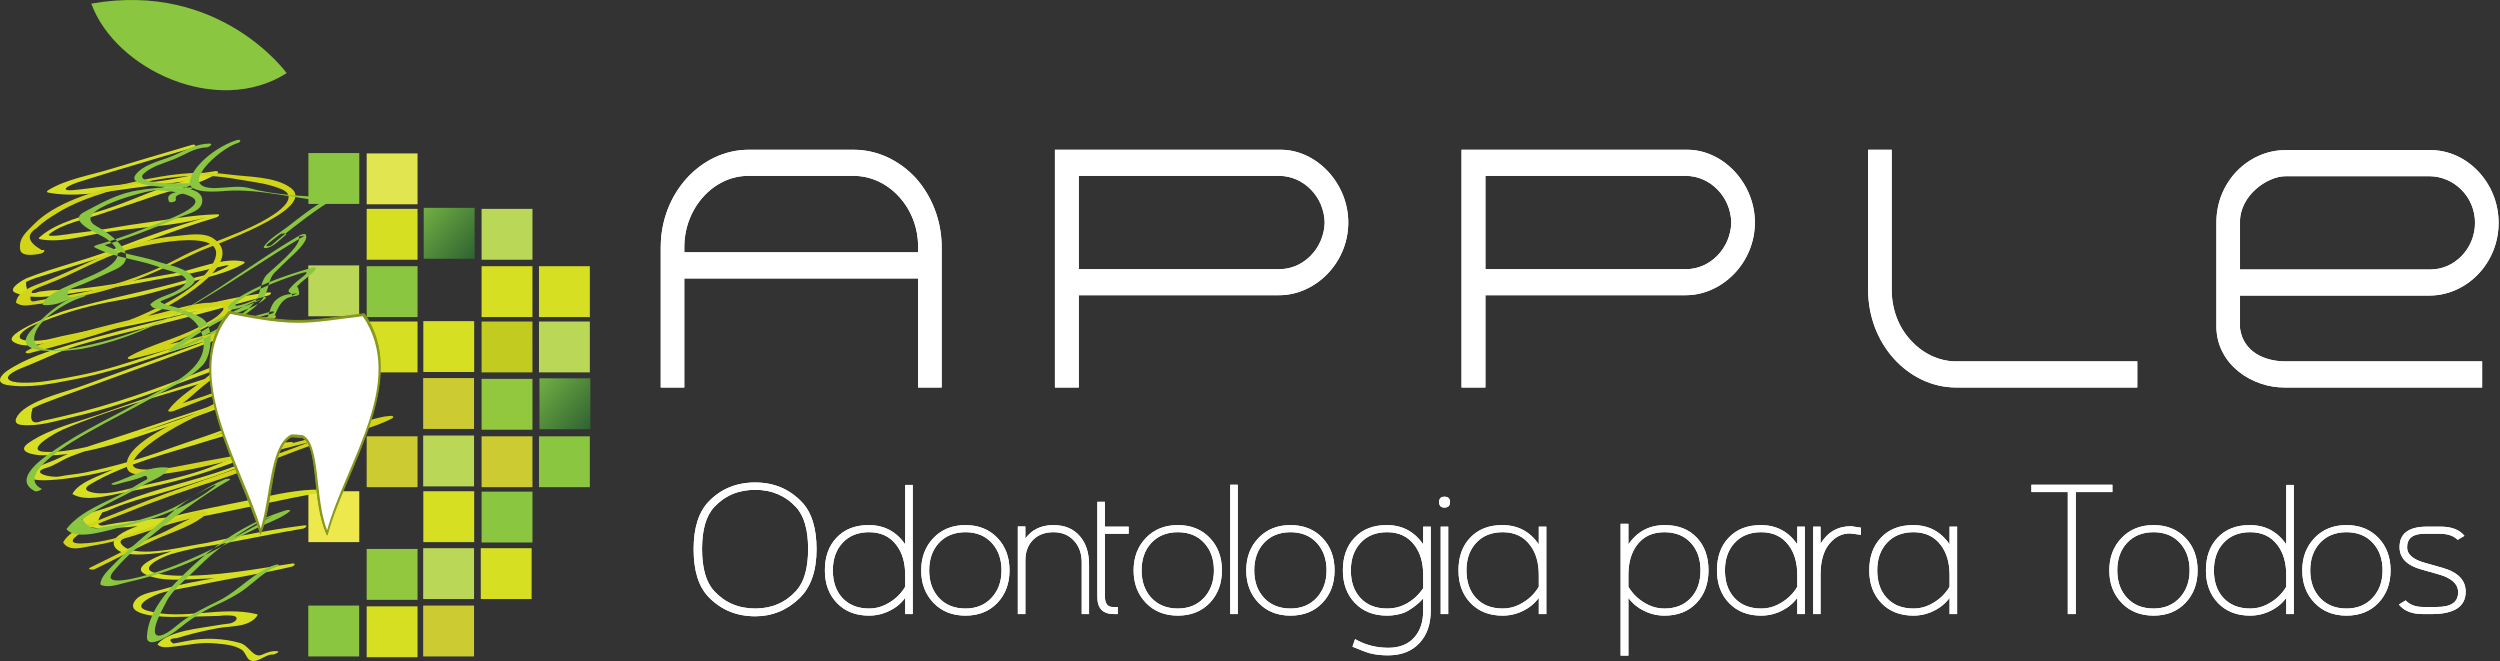 <svg xmlns:inkscape="http://www.inkscape.org/namespaces/inkscape" xmlns:sodipodi="http://sodipodi.sourceforge.net/DTD/sodipodi-0.dtd" xmlns="http://www.w3.org/2000/svg" xmlns:svg="http://www.w3.org/2000/svg" width="522.179mm" height="138.069mm" viewBox="0 0 522.179 138.069" id="svg5" inkscape:version="1.1.2 (b8e25be833, 2022-02-05)" sodipodi:docname="logo-apple-branco.svg"><rect x="0" y="0" width="522.179" height="138.069" fill="#333333" stroke="none"/><defs id="defs2"><clipPath clipPathUnits="userSpaceOnUse" id="clipPath23"><path d="M -9,-9 H 605 V 851 H -9 Z" clip-rule="evenodd" id="path21"></path></clipPath><linearGradient x1="0.02" y1="0" x2="0.98" y2="0" gradientUnits="userSpaceOnUse" gradientTransform="matrix(-32.46,28.203,-28.159,-32.41,411.013,590.139)" spreadMethod="pad" id="linearGradient47"><stop style="stop-opacity:1;stop-color:#2f6431" offset="0" id="stop43"></stop><stop style="stop-opacity:1;stop-color:#71ae43" offset="1" id="stop45"></stop></linearGradient><linearGradient x1="0.02" y1="0" x2="0.98" y2="0" gradientUnits="userSpaceOnUse" gradientTransform="matrix(-32.458,28.201,-28.158,-32.408,479.488,489.269)" spreadMethod="pad" id="linearGradient97"><stop style="stop-opacity:1;stop-color:#2f6431" offset="0" id="stop93"></stop><stop style="stop-opacity:1;stop-color:#71ae43" offset="1" id="stop95"></stop></linearGradient></defs><g inkscape:label="Camada 1" inkscape:groupmode="layer" id="layer1" transform="translate(-36.943,-29.433)"><path d="M 124.157,95.66 H 113.532 V 85.035 h 10.625 z" style="fill:#8ac63f;fill-opacity:1;fill-rule:evenodd;stroke:none;stroke-width:0.353" id="path25"></path><path d="M 124.157,83.683 H 113.532 V 73.057 h 10.625 z" style="fill:#d7df23;fill-opacity:1;fill-rule:nonzero;stroke:none;stroke-width:0.353" id="path27"></path><path d="M 111.959,95.496 H 101.335 V 84.87 h 10.624 z" style="fill:#bad758;fill-opacity:1;fill-rule:nonzero;stroke:none;stroke-width:0.353" id="path29"></path><path d="M 124.157,107.213 H 113.532 V 96.588 h 10.625 z" style="fill:#d7df23;fill-opacity:1;fill-rule:nonzero;stroke:none;stroke-width:0.353" id="path31"></path><g id="g33" transform="matrix(0.353,0,0,-0.353,-3.629,285.739)"><g id="g35"><g id="g41"><path d="m 395.764,572.976 h -30.118 v 30.122 h 30.118 z" style="fill:url(#linearGradient47);fill-rule:evenodd;stroke:none" id="path49"></path></g></g></g><path d="M 148.159,95.66 H 137.533 V 85.035 h 10.625 z" style="fill:#d7df23;fill-opacity:1;fill-rule:nonzero;stroke:none;stroke-width:0.353" id="path51"></path><path d="M 148.159,83.683 H 137.533 V 73.057 h 10.625 z" style="fill:#bad758;fill-opacity:1;fill-rule:nonzero;stroke:none;stroke-width:0.353" id="path53"></path><path d="M 111.986,72.026 H 101.361 V 61.4 h 10.625 z" style="fill:#8ac63f;fill-opacity:1;fill-rule:evenodd;stroke:none;stroke-width:0.353" id="path55"></path><path d="M 124.157,72.104 H 113.532 V 61.479 h 10.625 z" style="fill:#e1e550;fill-opacity:1;fill-rule:nonzero;stroke:none;stroke-width:0.353" id="path57"></path><path d="M 135.987,107.137 H 125.362 V 96.51 h 10.625 z" style="fill:#d7df23;fill-opacity:1;fill-rule:nonzero;stroke:none;stroke-width:0.353" id="path59"></path><path d="m 148.159,119.189 h -10.625 v -10.625 h 10.625 z" style="fill:#92c83e;fill-opacity:1;fill-rule:nonzero;stroke:none;stroke-width:0.353" id="path61"></path><path d="M 148.159,107.213 H 137.533 V 96.588 h 10.625 z" style="fill:#c2cb20;fill-opacity:1;fill-rule:nonzero;stroke:none;stroke-width:0.353" id="path63"></path><path d="m 135.958,119.026 h -10.624 v -10.625 h 10.624 z" style="fill:#cccc32;fill-opacity:1;fill-rule:nonzero;stroke:none;stroke-width:0.353" id="path65"></path><path d="m 124.157,131.189 h -10.625 v -10.625 h 10.625 z" style="fill:#cccc32;fill-opacity:1;fill-rule:nonzero;stroke:none;stroke-width:0.353" id="path67"></path><path d="m 111.986,142.667 h -10.625 v -10.626 h 10.625 z" style="fill:#ede94c;fill-opacity:1;fill-rule:nonzero;stroke:none;stroke-width:0.353" id="path69"></path><path d="m 124.157,154.72 h -10.625 v -10.626 h 10.625 z" style="fill:#92c83e;fill-opacity:1;fill-rule:nonzero;stroke:none;stroke-width:0.353" id="path71"></path><path d="m 148.159,131.189 h -10.625 v -10.625 h 10.625 z" style="fill:#cccc32;fill-opacity:1;fill-rule:nonzero;stroke:none;stroke-width:0.353" id="path73"></path><path d="m 135.958,131.027 h -10.624 v -10.624 h 10.624 z" style="fill:#bad758;fill-opacity:1;fill-rule:nonzero;stroke:none;stroke-width:0.353" id="path75"></path><path d="m 135.987,142.667 h -10.625 v -10.626 h 10.625 z" style="fill:#d7df23;fill-opacity:1;fill-rule:nonzero;stroke:none;stroke-width:0.353" id="path77"></path><path d="m 148.159,142.744 h -10.625 v -10.624 h 10.625 z" style="fill:#8ac63f;fill-opacity:1;fill-rule:evenodd;stroke:none;stroke-width:0.353" id="path79"></path><path d="M 160.144,95.66 H 149.519 V 85.035 h 10.625 z" style="fill:#d7df23;fill-opacity:1;fill-rule:nonzero;stroke:none;stroke-width:0.353" id="path81"></path><g id="g83" transform="matrix(0.353,0,0,-0.353,-3.629,285.739)"><g id="g85"><g id="g91"><path d="m 464.24,472.108 h -30.119 v 30.118 h 30.119 z" style="fill:url(#linearGradient97);fill-rule:evenodd;stroke:none" id="path99"></path></g></g></g><path d="M 160.144,107.213 H 149.519 V 96.588 h 10.625 z" style="fill:#bad758;fill-opacity:1;fill-rule:nonzero;stroke:none;stroke-width:0.353" id="path101"></path><path d="m 160.144,131.189 h -10.625 v -10.625 h 10.625 z" style="fill:#8ac63f;fill-opacity:1;fill-rule:evenodd;stroke:none;stroke-width:0.353" id="path103"></path><path d="m 135.958,154.557 h -10.624 v -10.625 h 10.624 z" style="fill:#bad758;fill-opacity:1;fill-rule:nonzero;stroke:none;stroke-width:0.353" id="path105"></path><path d="m 147.987,154.557 h -10.625 v -10.625 h 10.625 z" style="fill:#d7df23;fill-opacity:1;fill-rule:nonzero;stroke:none;stroke-width:0.353" id="path107"></path><path d="m 124.157,166.707 h -10.625 v -10.625 h 10.625 z" style="fill:#d7df23;fill-opacity:1;fill-rule:nonzero;stroke:none;stroke-width:0.353" id="path109"></path><path d="m 111.959,166.544 h -10.624 v -10.625 h 10.624 z" style="fill:#8ac63f;fill-opacity:1;fill-rule:evenodd;stroke:none;stroke-width:0.353" id="path111"></path><path d="m 135.958,166.544 h -10.624 v -10.625 h 10.624 z" style="fill:#cccc32;fill-opacity:1;fill-rule:nonzero;stroke:none;stroke-width:0.353" id="path113"></path><path d="m 96.824,44.705 c 0,0 -13.889,-19.285 -40.812,-14.513 C 61.051,44.018 82.42,53.913 96.824,44.705" style="fill:#8ac63f;fill-opacity:1;fill-rule:evenodd;stroke:none;stroke-width:0.353" id="path115"></path><path d="m 77.004,59.704 c -5.74,1.684 -11.479,3.373 -17.203,5.11 -4.128,1.253 -9.057,2.058 -12.773,4.333 -0.273,0.167 -0.445,0.427 -0.024,0.511 5.357,1.057 11.582,-0.099 16.955,-0.847 3.534,-0.492 7.074,-0.892 10.61,-1.37 1.242,-0.167 8.956,-1.606 2.535,-0.489 -5.952,1.036 -12.114,4.23 -17.865,6.114 -4.621,1.514 -10.265,2.62 -14.034,5.912 -0.229,0.2 -0.184,0.365 0.113,0.423 4.355,0.86 9.726,-0.883 14.034,-1.526 6.723,-1.003 14.339,-1.196 20.805,-3.1 -6.353,1.872 -12.837,4.116 -18.995,6.536 -6.11,2.401 -12.541,3.84 -18.647,6.222 -0.266,0.103 -4.246,2.194 -2.388,3.04 4.179,1.902 10.376,0.179 14.753,-0.312 6.81,-0.764 13.593,-2.28 20.347,-3.432 2.953,-0.503 5.759,-1.323 8.691,-1.905 2.701,-0.535 -2.77,1.632 -1.78,1.313 -1.874,0.604 -3.818,0.977 -5.707,1.531 -8.611,2.527 -17.471,4.023 -26.064,6.594 -0.591,0.177 -13.181,4.76 -10.664,6.438 1.905,1.27 4.721,0.707 6.818,0.257 7.324,-1.57 14.672,-3.013 22.006,-4.54 6.648,-1.383 13.27,-2.987 19.869,-4.578 7.286,-1.756 -1.446,0.117 -3.213,0.598 -4.109,1.116 -8.229,2.173 -12.359,3.216 -7.128,1.799 -14.289,3.591 -21.333,5.694 -4.294,1.282 -9.214,2.856 -12.961,5.368 -1.478,0.99 -2.667,2.629 -0.016,3.044 4.538,0.708 9.213,-0.273 13.656,-1.13 5.992,-1.155 11.79,-2.952 17.571,-4.873 3.739,-1.243 7.472,-2.468 11.27,-3.521 1.814,-0.503 2.445,-1.169 0.372,-0.286 -2.029,0.863 -4.09,1.614 -6.167,2.355 -6.927,2.469 -13.842,4.948 -20.74,7.502 -3.892,1.441 -9.176,2.523 -12.606,5.067 -1.042,0.773 -2.928,2.969 -0.372,3.221 3.577,0.354 7.216,-0.869 10.66,-1.653 14.034,-3.191 27.001,-9.476 40.796,-13.372 1.104,-0.311 3.095,-0.143 0.978,0.652 -1.08,0.406 -2.149,0.789 -3.227,1.213 -3.93,1.545 -8.045,2.645 -12.075,3.898 -6.983,2.171 -13.935,4.594 -20.838,7.012 -4.991,1.749 -10.259,2.927 -14.726,5.893 -2.99,1.986 0.874,2.612 2.406,2.678 8.666,0.369 18.007,-3.101 26.073,-5.831 5.846,-1.978 11.622,-4.165 17.387,-6.367 2.456,-0.938 4.965,-1.749 7.373,-2.8 0.414,-0.15 0.644,-0.495 0.689,-1.039 -0.995,0.26 -2.054,0.762 -3.014,1.133 -10.043,3.88 -20.491,7.042 -30.697,10.508 -4.782,1.623 -9.908,2.943 -14.444,5.185 -1.277,0.63 -4.433,1.509 -5.41,2.669 -2.623,3.116 8.937,1.199 9.434,1.124 10.126,-1.517 19.574,-5.516 29.201,-8.782 2.817,-0.956 5.172,-1.926 7.883,-3.155 1.039,-0.579 2.152,-0.881 3.341,-0.904 -1.054,0.424 -2.258,1.051 -3.278,1.421 -5.294,1.917 -10.716,3.484 -16.054,5.27 -4.985,1.668 -10.346,3.097 -15.117,5.297 -2.103,0.97 -5.509,2.115 -6.734,4.274 -0.02,0.062 -0.007,0.115 0.043,0.159 2.673,1.506 6.795,0.399 9.593,-0.143 6.35,-1.231 12.628,-2.611 18.764,-4.67 3.235,-1.086 6.433,-2.251 9.6,-3.523 1.625,-0.652 3.766,-0.876 5.282,-1.607 -2.691,1.296 -5.428,2.476 -8.195,3.601 -7.032,2.858 -14.526,4.319 -21.657,6.84 -2.792,0.987 -5.583,2.185 -8.429,2.974 -0.715,0.198 -2.014,0.582 -2.529,1.189 -1.838,2.168 2.853,2.495 3.898,2.466 15.043,-0.405 30.319,-4.813 45.068,-7.418 0.414,-0.073 1.366,-0.687 0.422,-0.7 -4.913,-0.064 -9.779,1.128 -14.56,2.125 -5.321,1.11 -10.68,2.057 -15.952,3.381 -1.787,0.449 -14.374,2.978 -12.596,6.366 1.519,2.893 9.639,1.273 12.007,1.007 9.172,-1.032 18.214,-3.176 27.308,-4.709 0.64,-0.109 1.279,-0.818 0.238,-0.683 -8.894,1.14 -17.927,3.075 -26.656,5.101 -0.802,0.187 -10.329,3.271 -6.464,5.113 3.561,1.697 8.31,1.005 12.123,0.929 4.386,-0.087 9.018,-0.885 13.357,-1.546 0.604,-0.126 1.208,-0.256 1.812,-0.386 4.558,-0.974 -2.792,0.086 -3.799,0.277 -2.968,0.563 -5.956,1.027 -8.934,1.53 -3.616,0.611 -7.565,1.323 -11.084,2.379 -1.602,0.48 -4.301,0.735 -5.467,2.127 -2.975,3.55 6.483,3.602 7.929,3.594 3.168,-0.015 6.338,-0.127 9.506,-0.216 0.795,-0.11 1.592,-0.133 2.391,-0.07 2.179,0.076 1.129,1.494 -0.313,1.673 -0.915,0.112 -1.81,0.217 -2.717,0.385 -3.272,0.602 -9.814,1.102 -12.157,3.825 -0.06,0.07 -0.099,0.18 -0.013,0.251 0.852,0.684 1.946,0.484 2.969,0.386 3.113,-0.297 5.724,-1.016 8.901,-0.712 1.911,0.182 4.047,0.276 5.702,1.386 0.719,0.484 0.974,1.912 1.785,2.202 1.593,0.571 3.092,-1.37 4.627,-1.253 0.384,0.029 1.718,-0.644 0.931,-0.704 -1.183,-0.089 -2.067,0.268 -3.161,0.744 -1.835,0.796 -2.679,-1.89 -4.546,-2.438 -3.51,-1.031 -7.551,-1.168 -11.117,-0.44 -0.96,0.196 -1.916,0.382 -2.886,0.533 -1.014,-0.693 -0.77,-1.067 0.736,-1.122 0.603,-0.187 1.211,-0.363 1.821,-0.528 2.244,-0.632 4.531,-1.145 6.822,-1.566 2.657,-0.49 6.449,-0.103 8.175,-2.603 0.08,-0.116 0.09,-0.26 -0.081,-0.303 -7.412,-1.841 -15.507,1.405 -22.889,-0.73 -3.77,-1.09 1.946,-3.491 3.212,-3.819 2.537,-0.659 5.17,-1.015 7.734,-1.573 6.389,-1.389 12.87,-2.289 19.233,-3.815 0.649,-0.156 0.905,-0.773 0.038,-0.641 -7.957,1.211 -15.84,2.695 -23.925,2.53 -1.499,-0.031 -3.005,-0.162 -4.467,-0.509 -4.219,-1 1.716,-3.583 3.302,-4.037 5.581,-1.597 11.585,-2.348 17.286,-3.468 2.473,-0.486 4.963,-1.121 7.48,-1.33 0.13,-0.005 0.258,-0.025 0.382,-0.059 2.835,-0.681 -2.918,-0.163 -2.966,-0.154 -5.54,0.993 -11.058,2.133 -16.619,3.005 -3.327,0.522 -14.332,3.354 -16.26,-0.319 -1.283,-2.444 28.786,-8.674 32.138,-9.354 2.508,-0.51 5.084,-0.857 7.636,-1.057 -1.025,0.081 -5.014,0.454 -7.102,0.772 -6.198,0.944 -12.282,2.633 -18.461,3.726 -5.589,0.989 -11.394,1.061 -16.941,2.124 -2.21,0.614 -2.577,-0.234 -1.102,-2.547 0.982,-0.273 1.489,-0.509 2.499,-0.938 2.735,-1.163 5.655,-1.938 8.506,-2.745 9.818,-2.777 19.369,-6.068 28.568,-10.5 0.431,-0.207 0.315,-0.533 -0.139,-0.517 -6.539,0.238 -13.079,4.101 -19.232,6.103 -3.818,1.243 -7.684,2.088 -11.597,2.944 -2.877,0.629 -6.068,1.688 -9.048,1.669 -0.933,-0.007 -4.55,-0.406 -2.106,-1.864 7.424,-4.433 16.906,-6.644 25.108,-9.267 4.956,-1.586 11.754,-2.71 15.826,-6.128 0.434,-0.365 -0.167,-0.447 -0.459,-0.414 -3.073,0.349 -5.769,1.365 -8.573,2.674 -5.039,2.352 -10.527,3.877 -15.749,5.775 -5.622,2.043 -11.342,3.651 -17.199,4.871 -1.778,0.369 -3.597,0.466 -5.37,0.828 -1.699,0.346 -6.498,-0.799 -2.515,-1.866 1.271,-0.341 3.017,-1.513 4.101,-1.987 2.512,-1.1 5.287,-1.882 7.875,-2.789 5.025,-1.757 10.084,-3.407 15.085,-5.234 8.747,-3.193 18.095,-5.193 26.504,-9.203 0.744,-0.354 -0.119,-0.565 -0.523,-0.458 -8.559,2.264 -16.952,6.574 -25.311,9.574 -5.692,2.042 -11.559,3.883 -17.435,5.315 -3.273,0.797 -7.342,1.655 -10.724,1.509 -4.605,-0.197 1.956,-3.909 3.609,-4.629 9.63,-4.194 20.486,-7.071 30.529,-10.195 4.405,-1.37 8.721,-2.841 13.066,-4.383 1.596,-0.567 4.119,-1.129 5.139,-2.639 0.136,-0.202 -0.011,-0.299 -0.213,-0.332 -2.581,-0.434 -4.704,0.644 -7.175,1.342 -3.889,1.097 -7.577,2.077 -11.34,3.577 -9.773,3.895 -19.551,7.463 -29.831,9.801 -1.474,0.335 -2.954,0.715 -4.441,0.985 -2.076,0.844 -2.745,-0.033 -2.007,-2.632 0.837,-0.429 1.697,-0.806 2.578,-1.132 3.444,-1.353 6.96,-2.551 10.431,-3.836 9.281,-3.435 18.623,-6.676 27.828,-10.3 0.832,-0.327 0.278,-0.685 -0.354,-0.536 -7.855,1.854 -15.387,4.747 -23.113,7.047 -4.665,1.388 -9.487,2.339 -14.295,3.053 -1.986,0.295 -3.375,0.384 -5.21,0.36 -2.599,-0.034 -5.457,-0.994 0.517,-3.331 3.822,-1.496 7.253,-3.306 11.27,-4.507 4.733,-1.413 9.548,-2.562 14.345,-3.74 8.431,-2.07 16.832,-4.364 25.213,-6.637 0.641,-0.173 0.913,-0.757 0.038,-0.641 -11.229,1.48 -22.354,4.962 -33.458,7.202 -4.118,0.831 -8.278,1.543 -12.348,2.571 -1.33,0.337 -8.465,1.056 -5.349,-1.662 1.2,-1.047 2.885,-1.604 4.342,-2.18 4.826,-1.911 10.145,-3.366 15.272,-4.234 5.094,-0.863 10.177,-2.422 15.14,-3.836 3.823,-1.089 7.653,-1.861 11.163,-3.802 0.136,-0.075 0.504,-0.39 0.156,-0.481 -4.143,-1.07 -10.197,1.677 -14.178,2.357 -8.355,1.426 -16.764,3.392 -25.261,3.596 -1.117,0.026 -2.239,0.168 -3.348,0.312 -1.875,0.75 -2.787,0.075 -2.736,-2.024 0.931,-0.45 1.891,-0.819 2.882,-1.107 3.652,-1.164 7.324,-2.266 10.971,-3.444 8.676,-2.803 17.104,-6.349 25.855,-8.926 0.405,-0.12 1.048,-0.677 0.223,-0.658 -5.268,0.127 -10.58,1.183 -15.8,1.877 -3.41,0.454 -6.791,1.118 -10.2,1.596 -1.595,0.223 -3.194,0.417 -4.792,0.618 0.784,-0.099 -5.234,0.899 -4.298,0.082 2.469,-2.157 7.65,-3.168 10.764,-4.229 3.555,-1.212 7.128,-2.343 10.67,-3.592 4.453,-1.571 9.727,-2.339 13.698,-4.956 0.49,-0.322 -0.209,-0.451 -0.46,-0.414 -4.704,0.693 -9.153,1.982 -13.977,2.324 -4.664,0.331 -9.649,0.899 -14.281,1.503 -5.171,0.673 -2.514,-0.831 -0.335,-1.529 2.772,-0.886 5.56,-1.729 8.345,-2.575 5.16,-1.566 10.337,-3.079 15.511,-4.597 0.863,-0.253 0.71,-0.855 -0.161,-0.599" style="fill:#d7df23;fill-opacity:1;fill-rule:nonzero;stroke:none;stroke-width:0.353" id="path117"></path><path d="m 45.667,81.672 c -2.922,-1.675 -3.288,-3.197 -1.1,-4.567 1.424,-1.379 2.736,-2.189 4.444,-3.24 3.121,-1.922 6.63,-3.192 10.108,-4.282 6.496,-2.036 13.372,-3.502 20.191,-3.454 3.675,0.027 7.633,0.827 11.26,1.42 1.783,0.291 3.541,0.704 5.207,1.409 3.36,1.423 0.095,4.107 -1.599,5.236 -6.028,4.016 -13.465,5.684 -19.837,9.114 -5.842,3.143 -12.18,5.325 -18.611,6.878 -3.186,0.769 -6.474,1.233 -9.698,1.82 -0.552,0.1 -1.103,0.2 -1.655,0.302 -1.167,0.345 -1.393,-0.376 -0.677,-2.161 0.92,-0.565 2.014,-0.954 3.029,-1.336 5.847,-2.202 11.253,-5.602 17.31,-7.311 3.348,-0.944 22.699,-5.297 17.013,3.583 -3.028,4.731 -10.021,8.196 -14.928,10.33 -5.613,2.441 -11.859,3.371 -17.654,5.298 -1.367,0.505 -2.74,0.993 -4.119,1.462 1.775,-0.591 3.786,-0.96 5.625,-1.523 2.883,-0.885 5.808,-1.633 8.728,-2.386 5.764,-1.484 11.594,-2.64 17.394,-3.969 2.395,-0.549 4.834,-0.615 7.24,-1.075 0.342,0.531 0.344,0.937 0.007,1.221 -1.059,1.439 -3.438,2.528 -5.038,3.377 -4.629,2.457 -9.895,3.535 -14.402,6.103 -0.718,0.41 0.107,0.61 0.535,0.507 7.563,-1.808 15.167,-4.159 22.633,-6.408 1.137,-0.343 2.275,-0.685 3.414,-1.024 1.279,0.184 1.902,-0.226 1.869,-1.229 -2.016,0.608 -4.049,1.161 -6.074,1.738 -3.135,0.893 -6.456,1.758 -9.396,3.145 -1.942,0.915 3.712,-0.115 2.333,0.251 2.085,-0.553 4.221,-0.863 6.31,-1.406 2.719,-0.707 5.454,-1.317 8.222,-1.799 0.263,-0.045 -1.473,1.496 -1.657,1.636 -3.842,2.91 -7.816,5.277 -11.438,8.468 -2.745,2.418 -6.338,4.32 -8.511,7.267 -0.37,0.5 0.794,0.32 0.961,0.255 4.82,-1.874 9.714,-3.84 14.685,-5.289 3.806,-1.111 -2.236,1.77 -2.994,2.137 -2.757,1.33 -5.416,2.89 -8.2,4.157 -2.882,1.311 -14.608,6.243 -13.061,11.037 1.197,3.712 20.495,-1.612 22.864,-2.078 6.842,-1.347 13.588,-2.957 20.268,-4.926 2.743,-0.809 5.474,-1.657 8.216,-2.464 0.879,-0.259 1.759,-0.506 2.644,-0.737 1.412,-0.369 -0.789,-0.243 -1.389,-0.037 -4.763,1.635 -9.722,2.838 -14.427,4.622 -9.972,3.781 -20.033,7.16 -30.062,10.768 -4.753,1.71 -9.388,3.741 -14.099,5.561 -2.373,0.918 -6.144,2.252 -7.402,4.608 -0.02,0.067 -0.004,0.125 0.047,0.173 1.358,1.895 4.101,0.867 6.187,0.541 5.414,-0.847 10.967,-2.89 16.182,-4.545 1.426,-0.453 3.379,-0.792 4.753,-1.355 -2.434,0.997 -4.734,2.502 -7.183,3.544 -4.869,2.068 -9.517,4.628 -14.293,6.911 -0.892,0.426 0.457,0.573 0.896,0.362 4.652,-2.223 9.202,-4.764 13.957,-6.75 3.071,-1.284 7.017,-2.565 9.439,-4.852 0.212,-0.201 0.193,-0.408 -0.124,-0.46 -1.99,-0.326 -3.921,0.807 -5.777,1.358 -6.338,1.88 -13.525,5.147 -20.191,5.334 -7.037,0.196 8.098,-6.342 2.577,-3.724 2.439,-1.156 5.06,-2.009 7.56,-3.031 5.879,-2.405 11.831,-4.434 17.873,-6.387 7.873,-2.545 15.42,-5.975 23.293,-8.49 4.362,-1.393 9.4,-2.335 13.469,-4.475 0.605,-0.317 0.1,-0.583 -0.335,-0.547 -3.386,0.279 -6.956,1.908 -10.184,2.882 -5.346,1.612 -10.732,3.002 -16.182,4.215 -5.441,1.21 -10.937,2.048 -16.395,3.144 -3.103,0.623 -6.185,1.238 -9.371,0.915 -4.284,-0.434 0.843,-4.516 1.802,-5.251 7.071,-5.42 15.878,-8.01 23.292,-12.845 0.536,-0.349 0.154,-0.603 -0.336,-0.547 -3.493,0.397 -6.647,1.567 -9.921,2.803 -2.042,0.771 -4.157,1.375 -6.22,2.096 0.603,-0.21 3.395,-2.846 4.437,-3.666 3.627,-2.858 7.117,-5.684 10.9,-8.352 1.819,-1.284 4.973,-2.624 6.09,-4.71 0.156,-0.291 -0.522,-0.276 -0.623,-0.262 -7.101,1.01 -14.49,2.581 -21.269,4.932 -0.985,0.342 -0.071,0.738 0.561,0.523 6.301,-2.148 12.544,-4.26 18.93,-6.186 0.864,-0.261 0.704,-0.903 -0.175,-0.651 -5.158,1.481 -10.267,3.153 -15.461,4.509 -2.808,0.733 -5.621,1.437 -8.445,2.106 -0.387,0.091 -5.388,2.218 -2.091,1.097 4.492,-1.528 8.507,-3.331 12.697,-5.555 1.521,-0.807 5.235,-2.762 5.488,-4.75 0.015,-0.126 -0.033,-0.176 -0.142,-0.232 -1.236,-0.625 -3.503,0.165 -4.836,0.161 -3.937,-0.015 -8.224,1.688 -12.051,2.496 -5.267,1.112 -10.482,2.426 -15.676,3.835 -3.564,0.968 -7.515,1.822 -10.733,3.705 -0.704,0.411 0.095,0.624 0.535,0.506 9.242,-2.473 19.4,-4.947 27.946,-9.331 3.614,-1.854 17.332,-9.97 10.487,-14.619 -2.095,-1.422 -5.459,-0.727 -7.766,-0.528 -4.449,0.384 -9.153,1.598 -13.271,3.284 -4.98,2.039 -9.822,4.58 -14.847,6.473 -1.873,0.706 -5.015,1.778 -5.359,4.042 -0.02,0.067 -0.004,0.125 0.047,0.173 1.225,0.824 2.379,0.498 3.818,0.341 3.914,-0.429 7.902,-1.366 11.751,-2.204 8.136,-1.772 15.204,-5.42 22.66,-8.907 2.147,-1.004 25.023,-8.847 19.107,-13.25 -3.243,-2.414 -8.973,-2.276 -12.792,-2.791 -7.914,-1.067 -15.028,0.36 -22.717,2.171 -5.934,1.397 -13.871,3.792 -18.249,8.331 -1.561,1.618 -3.078,2.738 -2.769,5.133 0.22,1.712 3.416,1.061 4.3,0.883 0.655,-0.131 1.244,-0.938 0.224,-0.733" style="fill:#d2d418;fill-opacity:1;fill-rule:nonzero;stroke:none;stroke-width:0.353" id="path119"></path><path d="m 94.475,147.411 c -4.256,1.26 -7.643,5.388 -11.644,7.401 -3.856,1.941 -6.302,3.014 -9.525,5.73 -1.926,1.623 -4.954,3.066 -3.75,-0.804 0.501,-1.61 1.367,-3.127 2.134,-4.622 1.297,-2.53 3.995,-4.59 5.973,-6.57 2.589,-2.591 5.294,-4.893 8.331,-6.96 2.331,-1.587 5.689,-3.691 8.347,-4.491 -1.363,0.41 -2.668,1.388 -3.911,2.094 -7.006,3.982 -14.443,7.862 -22.179,10.169 -1.76,0.526 -10.521,3.004 -7.619,-0.564 2.054,-2.525 4.533,-4.705 7.048,-6.753 5.617,-4.575 10.841,-8.726 17.167,-12.325 0.629,-0.357 -0.625,-0.293 -0.827,-0.213 -3.905,1.528 -7.241,4.21 -11.008,6.049 -2.821,1.378 -6.152,2.243 -9.177,3.098 -1.624,0.331 -3.257,0.597 -4.9,0.799 -0.412,0.082 -0.823,0.162 -1.234,0.244 -1.314,0.336 -2.496,-0.259 -3.544,-1.785 3.966,-2.983 8.642,-4.747 12.905,-7.24 1.582,-0.925 4.142,-1.681 5.074,-3.393 0.082,-0.149 -0.177,-0.178 -0.252,-0.186 -3.858,-0.394 -7.634,2.017 -11.225,3.182 -1.002,0.325 -0.054,0.549 0.519,0.363 1.829,-0.594 4.121,-0.914 5.893,-1.774 0.409,-0.199 0.924,0.519 0.467,0.742 -1.303,0.633 -3.349,2.006 -4.455,2.607 -4.116,2.236 -9.135,3.836 -12.177,7.608 -0.066,0.081 -0.097,0.122 -0.025,0.207 2.1,2.447 8.906,0.051 11.377,-0.503 6.043,-1.357 11.936,-3.453 17.182,-6.788 0.151,-0.094 4.527,-3.118 1.495,-1.597 -1.26,0.631 -1.825,0.938 -3.056,1.638 -3.198,1.819 -6.052,4.644 -8.856,6.994 -3,2.516 -5.974,5.075 -8.67,7.918 -0.887,0.936 -2.493,2.4 -2.425,3.83 0.015,0.02 0.029,0.038 0.044,0.058 1.618,0.784 3.995,-0.179 5.597,-0.539 4.506,-1.012 8.822,-2.35 13.062,-4.183 5.438,-2.352 10.464,-5.642 15.887,-7.992 1.495,-0.648 3.758,-1.578 4.976,-2.671 0.362,-0.325 -0.636,-0.225 -0.736,-0.195 -7.287,2.238 -13.577,6.155 -19.167,11.307 -4.087,3.767 -9.669,8.972 -9.957,15.053 -0.151,3.225 5.75,-0.889 6.134,-1.199 2.833,-2.281 5.156,-3.876 8.469,-5.413 2.116,-0.982 4.119,-1.978 5.985,-3.369 1.664,-1.242 4.336,-3.869 6.384,-4.476 0.852,-0.252 0.73,-0.741 -0.13,-0.486" style="fill:#8ac63f;fill-opacity:1;fill-rule:evenodd;stroke:none;stroke-width:0.353" id="path121"></path><path d="m 45.664,131.55 c -5.969,-3.017 7.34,-10.452 9.562,-11.727 4.736,-2.716 9.664,-5.094 14.399,-7.819 3.22,-1.853 7.149,-3.62 9.711,-6.36 1.844,-1.973 2.477,-8.054 -0.159,-9.716 -1.799,-1.135 -3.527,-1.516 -5.422,-2.287 -0.075,-0.03 -4.177,-0.967 -3.096,-1.368 0.882,-0.327 7.804,-3.079 6.871,-4.583 -1.481,-2.385 -5.332,-2.826 -7.787,-3.66 -2.368,-0.803 -4.896,-1.183 -7.301,-1.873 -0.399,-0.114 -3.671,-1.531 -3.656,-1.536 1.027,-0.282 2.073,-0.636 3.085,-0.964 4.295,-1.395 8.523,-3.164 12.69,-4.904 1.81,-0.755 4.988,-1.276 4.604,-3.796 -0.59,-3.866 -12.538,-2.017 -14.711,-1.518 -3.68,0.846 -6.667,2.551 -9.967,4.301 -3.739,1.985 3.424,4.679 4.582,5.483 9.537,6.628 -11.615,8.861 -13.213,13.759 -0.05,0.15 0.151,0.151 0.246,0.159 2.559,0.241 4.81,-1.053 6.438,-1.632 -3.554,1.265 -6.571,4.12 -9.024,6.851 -5.328,5.933 8.727,4.294 10.698,3.912 17.954,-3.484 31.088,-14.729 46.406,-23.63 -0.435,0.062 -0.868,0.124 -1.301,0.185 1.02,1.709 -5.498,6.796 -6.707,8.054 -1.091,1.133 -1.236,3.299 -1.904,4.719 -1.587,3.37 -8.844,6.781 -12.017,8.401 -1.468,0.75 -3.195,1.394 -4.702,2 1.246,-0.501 2.7,-1.814 3.871,-2.553 2.134,-1.346 4.241,-2.596 6.511,-3.726 2.34,-1.166 6.215,-2.11 8.082,-4.009 0.167,-0.169 -0.027,-0.222 -0.186,-0.231 -0.976,-0.055 -2.053,0.544 -2.897,0.917 -0.589,0.26 -4.863,1.875 -2.639,0.006 1.561,-1.312 3.603,-2.173 5.426,-3.022 2.196,-1.022 4.487,-1.823 6.777,-2.601 4.174,-1.416 0.884,0.658 -0.146,1.572 -0.526,0.465 -0.997,0.95 -1.435,1.494 -0.568,0.706 0.638,0.685 0.614,1.352 0.354,-0.162 0.708,-0.323 1.062,-0.485 -1.897,0.226 -2.994,0.121 -4.481,1.414 -0.992,0.861 -1.348,2.7 -1.81,3.869 -0.754,0.712 -1.508,1.423 -2.262,2.134 -1.182,0.669 -2.379,0.491 -3.591,-0.534 1.816,-1.533 4.448,-1.982 6.678,-2.62 0.852,-0.243 0.741,-0.677 -0.116,-0.431 -2.793,0.8 -7.413,1.582 -8.949,4.404 -0.025,0.048 -0.016,0.087 0.03,0.115 1.634,1.705 5.38,-0.208 7.111,-0.876 3.624,-1.397 2.386,-6.382 6.744,-6.9 0.233,-0.028 1.049,-0.144 1.061,-0.485 0.006,-0.177 -0.237,-2.095 -0.636,-1.223 0.309,-0.672 1.372,-1.404 1.926,-1.896 0.736,-0.652 1.67,-1.271 2.175,-2.134 0.025,-0.048 0.015,-0.087 -0.03,-0.115 -0.032,-0.032 -0.066,-0.064 -0.098,-0.097 -0.14,-0.14 -0.602,-0.012 -0.754,0.033 -5.519,1.624 -11.196,3.499 -16.024,6.711 -1.157,0.77 -2.495,2.417 -0.137,1.938 1.512,-0.306 2.926,-0.863 4.349,-1.449 2.777,-1.144 0.084,-0.28 -0.618,0.061 -1.07,0.521 -2.148,1.024 -3.223,1.536 -4.92,2.343 -10.101,4.832 -14.182,8.502 -0.372,0.334 0.826,0.124 0.919,0.093 3.924,-1.287 7.66,-3.084 11.157,-5.273 2.749,-1.722 6.735,-3.695 8.194,-6.795 0.664,-1.41 0.682,-3.109 1.808,-4.279 0.958,-0.995 1.988,-1.925 2.973,-2.892 0.747,-0.734 4.368,-3.729 3.553,-5.095 -0.192,-0.321 -1.082,0.057 -1.302,0.185 -7.66,4.452 -14.599,9.747 -22.154,14.323 -7.521,4.555 -15.936,7.47 -24.537,9.14 -2.372,0.46 -9.935,1.56 -8.553,-2.899 1.045,-3.367 6.827,-6.811 9.97,-7.677 0.593,-0.163 0.956,-0.651 0.083,-0.477 -0.528,0.106 -1.09,0.184 -1.611,0.349 -2.249,0.711 -1.995,-1.272 -0.46,-1.819 2.93,-1.043 5.997,-2.54 8.816,-3.837 5.718,-2.633 -1.003,-7.432 -3.917,-9.013 -6.077,-3.299 10.991,-7.617 12.322,-7.528 2.511,0.165 5.138,0.234 7.443,1.356 3.777,1.839 -5.963,5.168 -6.71,5.452 -4.3,1.634 -8.493,3.373 -12.94,4.594 -0.052,0.014 -0.899,0.322 -0.639,0.464 4.467,2.435 9.898,2.55 14.561,4.562 0.957,0.413 8.151,1.566 2.551,4.649 -1.383,0.761 -4.035,1.34 -5.315,2.677 -0.049,0.033 -0.072,0.079 -0.071,0.136 0.467,0.674 0.662,0.754 1.534,0.829 3.603,0.31 7.51,1.077 9.041,4.756 3.101,7.444 -6.863,11.286 -11.834,14.147 -6.224,3.581 -12.824,6.495 -18.724,10.622 -1.937,1.354 -9.17,6.047 -4.075,8.623 0.381,0.193 1.548,-0.419 1.394,-0.496" style="fill:#8ac63f;fill-opacity:1;fill-rule:evenodd;stroke:none;stroke-width:0.353" id="path123"></path><path d="m 86.398,58.703 c -3.472,1.031 -8.689,4.622 -9.768,8.297 -0.921,3.139 6.167,2.408 7.426,2.31 7.347,-0.565 15.235,1.898 22.656,2.244 0.275,0.013 3.08,-0.339 1.92,-1.263 -0.964,-0.769 -2.798,0.411 -3.629,0.873 -2.875,1.602 -5.51,3.708 -8.102,5.722 -1.458,1.134 -3.776,2.438 -4.814,4.014 -0.179,0.272 0.152,0.367 0.378,0.352 1.503,-0.102 3.033,-1.861 4.108,-2.705 0.636,-0.5 -0.845,-0.406 -1.162,-0.157 -0.821,0.644 -1.643,1.288 -2.477,1.914 -0.95,0.714 0.338,0.693 0.83,0.247 1.371,-1.237 2.846,-2.37 4.298,-3.509 1.967,-1.542 3.974,-3.031 6.046,-4.43 0.837,-0.566 1.698,-1.087 2.595,-1.552 1.29,-0.669 0.703,-0.219 -0.933,-0.335 -5.359,-0.379 -11.375,-0.505 -16.569,-1.957 -2.312,-0.646 -4.725,-0.12 -7.115,-0.055 -8.718,0.237 0.695,-8.272 4.478,-9.394 0.863,-0.256 0.707,-0.877 -0.165,-0.618" style="fill:#8ac63f;fill-opacity:1;fill-rule:evenodd;stroke:none;stroke-width:0.353" id="path125"></path><path d="m 80.65,59.421 c -2.729,0.04 -4.994,1.429 -7.43,2.486 -2.38,1.032 -6.392,1.808 -8.004,4.092 -2.117,3.001 11.242,2.556 11.876,2.59 7.06e-4,-0.231 0.002,-0.463 0.003,-0.695 -1.342,0.654 -2.541,1.392 -3.976,1.867 -0.927,0.306 -1.247,0.804 -0.908,1.713 0.186,0.502 1.648,0.065 1.477,-0.395 -0.343,-0.92 1.065,-1.109 1.634,-1.293 0.861,-0.278 1.544,-0.922 2.348,-1.314 0.436,-0.212 0.664,-0.66 0.003,-0.695 -2.327,-0.124 -4.655,0.015 -6.981,-0.109 -0.664,-0.035 -5.478,-0.419 -3.662,-2.027 1.632,-1.444 4.085,-2.108 6.087,-2.883 2.275,-0.881 4.428,-2.488 6.95,-2.525 0.533,-0.008 1.578,-0.826 0.582,-0.812" style="fill:#8ac63f;fill-opacity:1;fill-rule:evenodd;stroke:none;stroke-width:0.353" id="path127"></path><g id="g129" transform="matrix(0.213,0,0,-0.213,-3.629,285.739)"><path d="m 414.975,898.053 c 68.114,-13.716 75.953,-9.288 132.783,-2.331 44.84,-65.441 -18.535,-150.966 -36.394,-216.943 -15.469,32.586 -7.427,87.481 -24.22,95.392 -0.051,-0.243 -10.168,1.558 -12.095,0.312 -19.419,-12.545 -16.015,-62.651 -29.079,-94.869 -18.569,62.256 -80.568,159.004 -30.994,218.439 z" style="fill:none;stroke:#87991d;stroke-width:0.883;stroke-linecap:round;stroke-linejoin:round;stroke-miterlimit:22.926;stroke-dasharray:none;stroke-opacity:1" id="path131"></path></g><path d="m 84.733,94.513 c 14.504,2.921 16.173,1.978 28.274,0.496 9.548,13.935 -3.947,32.146 -7.75,46.194 -3.294,-6.939 -1.581,-18.628 -5.157,-20.312 -0.011,0.052 -2.165,-0.332 -2.575,-0.066 -4.135,2.671 -3.41,13.341 -6.192,20.201 -3.954,-13.256 -17.156,-33.857 -6.6,-46.513" style="fill:#87991d;fill-opacity:1;fill-rule:nonzero;stroke:none;stroke-width:0.353" id="path133"></path><g id="g135" transform="matrix(0.209,0,0,-0.209,-3.629,285.739)"><path d="m 425.113,914.709 c 68.114,-13.716 75.953,-9.287 132.783,-2.331 44.839,-65.441 -17.841,-148.536 -35.7,-214.512 -12.69,32.587 -6.385,87.135 -24.567,95.392 -0.051,-0.243 -10.168,1.558 -12.095,0.311 -20.808,-11.85 -19.488,-59.526 -29.774,-93.827 -18.569,62.256 -80.221,155.531 -30.647,214.966 z" style="fill:none;stroke:#87991d;stroke-width:0.5;stroke-linecap:round;stroke-linejoin:round;stroke-miterlimit:22.926;stroke-dasharray:none;stroke-opacity:1" id="path137"></path></g><path d="m 85.019,94.996 c 14.204,2.86 15.838,1.937 27.689,0.486 9.35,13.646 -3.72,30.974 -7.444,44.732 -2.646,-6.795 -1.331,-18.17 -5.123,-19.892 -0.011,0.051 -2.12,-0.325 -2.522,-0.065 -4.339,2.471 -4.064,12.413 -6.209,19.566 -3.872,-12.982 -16.728,-32.432 -6.391,-44.826" style="fill:#ffffff;fill-opacity:1;fill-rule:evenodd;stroke:none;stroke-width:0.353" id="path139"></path><g id="g195" style="fill:#ffffff" transform="matrix(0.93,0,0,0.93,19.115,18.838)"><path d="m 202.562,134.75 c 0,4.875 -1.287,8.547 -3.862,11.021 -2.799,2.691 -6.104,4.036 -9.908,4.036 -4.228,0 -7.732,-1.462 -10.523,-4.385 -2.209,-2.309 -3.314,-5.864 -3.314,-10.673 0,-4.784 1.121,-8.347 3.355,-10.673 2.757,-2.882 6.254,-4.319 10.481,-4.319 4.186,0 7.666,1.462 10.457,4.385 2.209,2.309 3.314,5.847 3.314,10.606 z m -1.894,-0.05 c 0,-4.319 -0.905,-7.45 -2.707,-9.402 -2.409,-2.599 -5.473,-3.895 -9.169,-3.895 -3.746,0 -6.819,1.296 -9.219,3.878 -1.819,1.952 -2.725,5.091 -2.725,9.418 0,4.336 0.905,7.484 2.725,9.444 2.417,2.616 5.49,3.92 9.219,3.92 3.696,0 6.761,-1.312 9.169,-3.937 1.802,-1.968 2.707,-5.108 2.707,-9.427 z m 23.496,-14.393 v 29.003 h -1.695 v -3.654 c -1.055,1.487 -2.55,2.591 -4.468,3.339 -1.154,0.44 -2.367,0.664 -3.638,0.664 -2.99,0 -5.398,-0.939 -7.209,-2.824 -1.819,-1.885 -2.724,-4.336 -2.724,-7.334 0,-3.057 0.872,-5.498 2.616,-7.334 1.778,-1.893 4.178,-2.84 7.226,-2.84 3.48,0 6.213,1.445 8.197,4.335 v -13.355 z m -1.695,22.865 v -2.65 c 0,-2.732 -0.648,-4.967 -1.952,-6.686 -1.445,-1.944 -3.497,-2.915 -6.155,-2.915 -2.516,0 -4.51,0.806 -5.988,2.425 -1.437,1.562 -2.151,3.613 -2.151,6.146 0,2.558 0.706,4.618 2.11,6.163 1.478,1.603 3.488,2.409 6.03,2.409 1.304,0 2.517,-0.274 3.638,-0.831 1.952,-0.955 3.438,-2.309 4.468,-4.061 z m 23.43,-3.671 c 0,2.965 -0.914,5.39 -2.732,7.3 -1.819,1.902 -4.211,2.857 -7.168,2.857 -2.932,0 -5.324,-0.955 -7.168,-2.865 -1.844,-1.919 -2.766,-4.344 -2.766,-7.292 0,-2.94 0.922,-5.374 2.766,-7.292 1.844,-1.918 4.236,-2.882 7.168,-2.882 2.957,0 5.357,0.963 7.201,2.898 1.802,1.894 2.699,4.319 2.699,7.276 z m -1.794,-0.008 c 0,-2.492 -0.714,-4.535 -2.151,-6.13 -1.479,-1.628 -3.463,-2.442 -5.955,-2.442 -2.483,0 -4.485,0.814 -5.988,2.442 -1.437,1.578 -2.151,3.621 -2.151,6.13 0,2.508 0.714,4.551 2.151,6.129 1.487,1.628 3.488,2.442 5.988,2.442 2.467,0 4.444,-0.822 5.931,-2.467 1.453,-1.603 2.176,-3.638 2.176,-6.104 z m 19.659,9.817 h -1.645 v -11.594 c 0,-1.952 -0.556,-3.555 -1.669,-4.809 -1.171,-1.321 -2.724,-1.985 -4.668,-1.985 -1.935,0 -3.463,0.582 -4.61,1.736 -1.138,1.154 -1.711,2.691 -1.711,4.61 v 12.043 0 0 h -1.694 v 0 0 -19.684 h 1.694 v 2.716 c 1.462,-2.01 3.571,-3.015 6.304,-3.015 2.583,0 4.576,0.855 6.005,2.575 1.329,1.586 1.993,3.688 1.993,6.312 z m 8.895,-18.04 h -5.332 v 14.045 c 0,1.603 0.573,2.4 1.711,2.4 h 1.179 v 1.594 h -0.872 c -2.475,0 -3.713,-1.271 -3.713,-3.82 V 124.095 h 1.694 v 5.581 h 5.332 z m 20.946,8.231 c 0,2.965 -0.914,5.39 -2.732,7.3 -1.819,1.902 -4.211,2.857 -7.168,2.857 -2.932,0 -5.324,-0.955 -7.168,-2.865 -1.844,-1.919 -2.766,-4.344 -2.766,-7.292 0,-2.94 0.922,-5.374 2.766,-7.292 1.844,-1.918 4.236,-2.882 7.168,-2.882 2.957,0 5.357,0.963 7.201,2.898 1.802,1.894 2.699,4.319 2.699,7.276 z m -1.794,-0.008 c 0,-2.492 -0.714,-4.535 -2.151,-6.13 -1.479,-1.628 -3.463,-2.442 -5.955,-2.442 -2.483,0 -4.485,0.814 -5.988,2.442 -1.437,1.578 -2.151,3.621 -2.151,6.13 0,2.508 0.714,4.551 2.151,6.129 1.487,1.628 3.488,2.442 5.988,2.442 2.467,0 4.444,-0.822 5.93,-2.467 1.453,-1.603 2.176,-3.638 2.176,-6.104 z m 5.357,9.817 h -1.694 v -29.052 h 1.694 z m 21.735,-9.809 c 0,2.965 -0.914,5.39 -2.732,7.3 -1.819,1.902 -4.211,2.857 -7.168,2.857 -2.932,0 -5.324,-0.955 -7.168,-2.865 -1.844,-1.919 -2.766,-4.344 -2.766,-7.292 0,-2.94 0.922,-5.374 2.766,-7.292 1.844,-1.918 4.236,-2.882 7.168,-2.882 2.957,0 5.357,0.963 7.201,2.898 1.802,1.894 2.699,4.319 2.699,7.276 z m -1.794,-0.008 c 0,-2.492 -0.714,-4.535 -2.151,-6.13 -1.479,-1.628 -3.463,-2.442 -5.955,-2.442 -2.483,0 -4.485,0.814 -5.988,2.442 -1.437,1.578 -2.151,3.621 -2.151,6.13 0,2.508 0.714,4.551 2.151,6.129 1.487,1.628 3.488,2.442 5.988,2.442 2.467,0 4.444,-0.822 5.93,-2.467 1.453,-1.603 2.176,-3.638 2.176,-6.104 z m 23.397,9.019 c 0,3.04 -0.831,5.465 -2.5,7.268 -1.719,1.868 -4.086,2.799 -7.101,2.799 -1.57,0 -2.949,-0.166 -4.12,-0.482 -0.698,-0.191 -1.977,-0.681 -3.862,-1.462 l 0.589,-1.702 c 2.251,1.304 4.742,1.952 7.475,1.952 2.508,0 4.451,-0.781 5.83,-2.334 1.329,-1.487 1.993,-3.497 1.993,-6.03 v -2.741 c -0.498,0.614 -1.246,1.287 -2.234,2.018 -0.822,0.589 -1.503,0.988 -2.035,1.196 -1.204,0.44 -2.483,0.664 -3.837,0.664 -2.99,0 -5.398,-0.939 -7.209,-2.824 -1.819,-1.885 -2.724,-4.336 -2.724,-7.334 0,-3.057 0.872,-5.498 2.624,-7.334 1.769,-1.893 4.178,-2.84 7.226,-2.84 3.48,0 6.213,1.445 8.189,4.335 v -3.986 h 1.695 z m -1.695,-5.016 v -2.973 c 0,-2.732 -0.648,-4.967 -1.952,-6.686 -1.445,-1.944 -3.497,-2.915 -6.155,-2.915 -2.516,0 -4.51,0.806 -5.988,2.425 -1.437,1.562 -2.151,3.613 -2.151,6.146 0,2.575 0.706,4.626 2.11,6.162 1.462,1.603 3.472,2.409 6.03,2.409 1.429,0 2.708,-0.274 3.846,-0.831 1.744,-0.847 3.164,-2.093 4.26,-3.738 z m 6.022,-19.343 c 0,0.822 -0.415,1.237 -1.254,1.237 -0.789,0 -1.188,-0.415 -1.188,-1.237 0,-0.805 0.399,-1.204 1.188,-1.204 0.839,0 1.254,0.399 1.254,1.204 z m -0.399,25.157 h -1.694 v -19.634 h 1.694 z m 22.034,0 h -1.694 v -3.652 c -1.072,1.487 -2.558,2.591 -4.468,3.339 -1.154,0.44 -2.367,0.664 -3.638,0.664 -2.99,0 -5.398,-0.939 -7.209,-2.824 -1.819,-1.885 -2.724,-4.336 -2.724,-7.334 0,-3.057 0.872,-5.498 2.624,-7.334 1.769,-1.893 4.178,-2.84 7.226,-2.84 3.48,0 6.213,1.445 8.189,4.335 v -3.986 h 1.694 z m -1.694,-6.138 v -2.65 c 0,-2.732 -0.648,-4.967 -1.951,-6.686 -1.445,-1.944 -3.497,-2.915 -6.155,-2.915 -2.517,0 -4.51,0.806 -5.988,2.425 -1.437,1.562 -2.151,3.613 -2.151,6.146 0,2.575 0.706,4.626 2.11,6.162 1.462,1.603 3.472,2.409 6.03,2.409 1.304,0 2.517,-0.274 3.638,-0.831 1.952,-0.955 3.438,-2.309 4.468,-4.061 z m 38.114,-3.671 c 0,2.998 -0.905,5.448 -2.707,7.334 -1.803,1.885 -4.203,2.824 -7.201,2.824 -1.271,0 -2.475,-0.224 -3.621,-0.664 -1.918,-0.748 -3.405,-1.852 -4.46,-3.339 v 12.973 h -1.727 l -0.018,-0.018 v -29.582 h 1.744 v 4.634 c 1.985,-2.89 4.709,-4.335 8.173,-4.335 3.04,0 5.44,0.947 7.209,2.84 1.736,1.836 2.608,4.277 2.608,7.334 z m -1.794,-0.008 c 0,-2.517 -0.714,-4.568 -2.143,-6.146 -1.47,-1.619 -3.463,-2.425 -5.972,-2.425 -2.674,0 -4.726,0.964 -6.154,2.89 -1.287,1.711 -1.927,3.945 -1.927,6.711 v 2.65 c 1.03,1.752 2.508,3.106 4.452,4.061 1.121,0.557 2.334,0.831 3.629,0.831 2.516,0 4.518,-0.806 5.988,-2.425 1.42,-1.553 2.126,-3.596 2.126,-6.146 z m 23.43,9.817 h -1.694 v -3.654 c -1.071,1.487 -2.558,2.591 -4.468,3.339 -1.154,0.44 -2.367,0.664 -3.638,0.664 -2.99,0 -5.398,-0.939 -7.209,-2.824 -1.819,-1.885 -2.724,-4.336 -2.724,-7.334 0,-3.057 0.872,-5.498 2.624,-7.334 1.769,-1.893 4.178,-2.84 7.226,-2.84 3.48,0 6.213,1.445 8.189,4.335 v -3.986 h 1.694 z m -1.694,-6.138 v -2.65 c 0,-2.732 -0.648,-4.967 -1.952,-6.686 -1.445,-1.944 -3.497,-2.915 -6.155,-2.915 -2.516,0 -4.51,0.806 -5.988,2.425 -1.437,1.562 -2.151,3.613 -2.151,6.146 0,2.575 0.706,4.626 2.11,6.163 1.462,1.603 3.472,2.409 6.03,2.409 1.304,0 2.517,-0.274 3.638,-0.831 1.952,-0.955 3.438,-2.309 4.468,-4.061 z m 14.294,-11.628 -0.133,-0.05 c 0.141,0 -0.631,-0.091 -2.292,-0.291 -1.894,-0.018 -3.488,0.814 -4.792,2.484 -1.237,1.586 -1.852,3.862 -1.852,6.827 v 8.796 h -1.644 v -19.634 h 1.644 v 3.845 c 1.587,-2.633 3.879,-3.945 6.877,-3.945 0.232,0.025 0.964,0.141 2.193,0.332 z m 21.603,17.765 h -1.694 v -3.654 c -1.071,1.487 -2.558,2.591 -4.468,3.339 -1.154,0.44 -2.367,0.664 -3.638,0.664 -2.99,0 -5.398,-0.939 -7.209,-2.824 -1.819,-1.885 -2.724,-4.336 -2.724,-7.334 0,-3.057 0.872,-5.498 2.624,-7.334 1.769,-1.893 4.178,-2.84 7.226,-2.84 3.48,0 6.213,1.445 8.189,4.335 v -3.986 h 1.694 z m -1.694,-6.138 v -2.65 c 0,-2.732 -0.648,-4.967 -1.952,-6.686 -1.445,-1.944 -3.497,-2.915 -6.155,-2.915 -2.516,0 -4.51,0.806 -5.988,2.425 -1.437,1.562 -2.151,3.613 -2.151,6.146 0,2.575 0.706,4.626 2.11,6.163 1.462,1.603 3.472,2.409 6.03,2.409 1.304,0 2.517,-0.274 3.638,-0.831 1.952,-0.955 3.438,-2.309 4.468,-4.061 z m 36.569,-21.271 h -8.223 v 27.408 h -1.794 v -27.408 h -8.173 v -1.644 h 18.189 z m 19.136,17.6 c 0,2.965 -0.914,5.39 -2.732,7.3 -1.819,1.902 -4.211,2.857 -7.168,2.857 -2.932,0 -5.324,-0.955 -7.168,-2.865 -1.844,-1.919 -2.766,-4.344 -2.766,-7.292 0,-2.94 0.922,-5.374 2.766,-7.292 1.844,-1.918 4.236,-2.882 7.168,-2.882 2.957,0 5.357,0.963 7.201,2.898 1.802,1.894 2.699,4.319 2.699,7.276 z m -1.794,-0.008 c 0,-2.492 -0.714,-4.535 -2.151,-6.13 -1.479,-1.628 -3.463,-2.442 -5.955,-2.442 -2.483,0 -4.485,0.814 -5.988,2.442 -1.437,1.578 -2.151,3.621 -2.151,6.13 0,2.508 0.714,4.551 2.151,6.129 1.487,1.628 3.488,2.442 5.988,2.442 2.467,0 4.444,-0.822 5.93,-2.467 1.453,-1.603 2.176,-3.638 2.176,-6.104 z m 23.397,-19.186 v 29.003 h -1.695 v -3.654 c -1.055,1.487 -2.55,2.591 -4.468,3.339 -1.155,0.44 -2.367,0.664 -3.638,0.664 -2.99,0 -5.398,-0.939 -7.209,-2.824 -1.819,-1.885 -2.724,-4.336 -2.724,-7.334 0,-3.057 0.872,-5.498 2.616,-7.334 1.777,-1.893 4.178,-2.84 7.226,-2.84 3.48,0 6.213,1.445 8.197,4.335 v -13.355 z m -1.695,22.865 v -2.65 c 0,-2.732 -0.648,-4.967 -1.952,-6.686 -1.445,-1.944 -3.497,-2.915 -6.155,-2.915 -2.516,0 -4.51,0.806 -5.988,2.425 -1.437,1.562 -2.151,3.613 -2.151,6.146 0,2.558 0.706,4.618 2.11,6.163 1.478,1.603 3.488,2.409 6.03,2.409 1.304,0 2.517,-0.274 3.638,-0.831 1.952,-0.955 3.438,-2.309 4.468,-4.061 z m 23.43,-3.671 c 0,2.965 -0.914,5.39 -2.732,7.3 -1.819,1.902 -4.211,2.857 -7.168,2.857 -2.932,0 -5.324,-0.955 -7.168,-2.865 -1.844,-1.919 -2.766,-4.344 -2.766,-7.292 0,-2.94 0.922,-5.374 2.766,-7.292 1.844,-1.918 4.236,-2.882 7.168,-2.882 2.957,0 5.357,0.963 7.201,2.898 1.802,1.894 2.699,4.319 2.699,7.276 z m -1.794,-0.008 c 0,-2.492 -0.714,-4.535 -2.151,-6.13 -1.479,-1.628 -3.463,-2.442 -5.955,-2.442 -2.483,0 -4.485,0.814 -5.988,2.442 -1.437,1.578 -2.151,3.621 -2.151,6.13 0,2.508 0.714,4.551 2.151,6.129 1.487,1.628 3.488,2.442 5.988,2.442 2.467,0 4.443,-0.822 5.93,-2.467 1.453,-1.603 2.176,-3.638 2.176,-6.104 z m 18.663,4.784 c 0,3.355 -2.55,5.033 -7.641,5.033 h -1.985 c -2.45,0 -4.236,-0.714 -5.373,-2.151 l 1.52,-0.914 c 0.939,0.98 2.218,1.47 3.854,1.47 h 3.223 c 3.14,0 4.709,-1.096 4.709,-3.297 0,-1.877 -1.495,-3.239 -4.485,-4.061 l -3.787,-1.072 c -3.256,-0.905 -4.883,-2.583 -4.883,-5.016 0,-3.065 2.06,-4.593 6.187,-4.593 h 1.902 v 0 h 1.121 c 2.475,0 4.261,0.689 5.357,2.06 l -1.52,0.905 c -0.897,-0.914 -2.234,-1.371 -4.028,-1.371 h -3.472 c -2.566,0 -3.854,1.03 -3.854,3.081 0,1.553 1.329,2.707 3.979,3.447 l 3.962,1.121 c 3.48,0.988 5.216,2.774 5.216,5.357 z" style="fill:#ffffff;stroke:none;stroke-width:0.781;stroke-linecap:round;stroke-linejoin:round;stroke-miterlimit:22.926;stroke-dasharray:none;stroke-opacity:1" id="path141"></path><path d="m 202.562,134.75 c 0,4.875 -1.287,8.547 -3.862,11.021 -2.799,2.691 -6.104,4.036 -9.908,4.036 -4.228,0 -7.732,-1.462 -10.523,-4.385 -2.209,-2.309 -3.314,-5.864 -3.314,-10.673 0,-4.784 1.121,-8.347 3.355,-10.673 2.757,-2.882 6.254,-4.319 10.481,-4.319 4.186,0 7.666,1.462 10.457,4.385 2.209,2.309 3.314,5.847 3.314,10.606 z m -1.894,-0.05 c 0,-4.319 -0.905,-7.45 -2.707,-9.402 -2.409,-2.599 -5.473,-3.895 -9.169,-3.895 -3.746,0 -6.819,1.296 -9.219,3.878 -1.819,1.952 -2.725,5.091 -2.725,9.418 0,4.336 0.905,7.484 2.725,9.444 2.417,2.616 5.49,3.92 9.219,3.92 3.696,0 6.761,-1.312 9.169,-3.937 1.802,-1.968 2.707,-5.108 2.707,-9.427 z m 23.496,-14.393 v 29.003 h -1.695 v -3.654 c -1.055,1.487 -2.55,2.591 -4.468,3.339 -1.154,0.44 -2.367,0.664 -3.638,0.664 -2.99,0 -5.398,-0.939 -7.209,-2.824 -1.819,-1.885 -2.724,-4.336 -2.724,-7.334 0,-3.057 0.872,-5.498 2.616,-7.334 1.778,-1.893 4.178,-2.84 7.226,-2.84 3.48,0 6.213,1.445 8.197,4.335 v -13.355 z m -1.695,22.865 v -2.65 c 0,-2.732 -0.648,-4.967 -1.952,-6.686 -1.445,-1.944 -3.497,-2.915 -6.155,-2.915 -2.516,0 -4.51,0.806 -5.988,2.425 -1.437,1.562 -2.151,3.613 -2.151,6.146 0,2.558 0.706,4.618 2.11,6.163 1.478,1.603 3.488,2.409 6.03,2.409 1.304,0 2.517,-0.274 3.638,-0.831 1.952,-0.955 3.438,-2.309 4.468,-4.061 z m 23.43,-3.671 c 0,2.965 -0.914,5.39 -2.732,7.3 -1.819,1.902 -4.211,2.857 -7.168,2.857 -2.932,0 -5.324,-0.955 -7.168,-2.865 -1.844,-1.919 -2.766,-4.344 -2.766,-7.292 0,-2.94 0.922,-5.374 2.766,-7.292 1.844,-1.918 4.236,-2.882 7.168,-2.882 2.957,0 5.357,0.963 7.201,2.898 1.802,1.894 2.699,4.319 2.699,7.276 z m -1.794,-0.008 c 0,-2.492 -0.714,-4.535 -2.151,-6.13 -1.479,-1.628 -3.463,-2.442 -5.955,-2.442 -2.483,0 -4.485,0.814 -5.988,2.442 -1.437,1.578 -2.151,3.621 -2.151,6.13 0,2.508 0.714,4.551 2.151,6.129 1.487,1.628 3.488,2.442 5.988,2.442 2.467,0 4.444,-0.822 5.931,-2.467 1.453,-1.603 2.176,-3.638 2.176,-6.104 z m 19.659,9.817 h -1.645 v -11.594 c 0,-1.952 -0.556,-3.555 -1.669,-4.809 -1.171,-1.321 -2.724,-1.985 -4.668,-1.985 -1.935,0 -3.463,0.582 -4.61,1.736 -1.138,1.154 -1.711,2.691 -1.711,4.61 v 12.043 0 0 h -1.694 v 0 0 -19.684 h 1.694 v 2.716 c 1.462,-2.01 3.571,-3.015 6.304,-3.015 2.583,0 4.576,0.855 6.005,2.575 1.329,1.586 1.993,3.688 1.993,6.312 z m 8.895,-18.04 h -5.332 v 14.045 c 0,1.603 0.573,2.4 1.711,2.4 h 1.179 v 1.594 h -0.872 c -2.475,0 -3.713,-1.271 -3.713,-3.82 V 124.095 h 1.694 v 5.581 h 5.332 z m 20.946,8.231 c 0,2.965 -0.914,5.39 -2.732,7.3 -1.819,1.902 -4.211,2.857 -7.168,2.857 -2.932,0 -5.324,-0.955 -7.168,-2.865 -1.844,-1.919 -2.766,-4.344 -2.766,-7.292 0,-2.94 0.922,-5.374 2.766,-7.292 1.844,-1.918 4.236,-2.882 7.168,-2.882 2.957,0 5.357,0.963 7.201,2.898 1.802,1.894 2.699,4.319 2.699,7.276 z m -1.794,-0.008 c 0,-2.492 -0.714,-4.535 -2.151,-6.13 -1.479,-1.628 -3.463,-2.442 -5.955,-2.442 -2.483,0 -4.485,0.814 -5.988,2.442 -1.437,1.578 -2.151,3.621 -2.151,6.13 0,2.508 0.714,4.551 2.151,6.129 1.487,1.628 3.488,2.442 5.988,2.442 2.467,0 4.444,-0.822 5.93,-2.467 1.453,-1.603 2.176,-3.638 2.176,-6.104 z m 5.357,9.817 h -1.694 v -29.052 h 1.694 z m 21.735,-9.809 c 0,2.965 -0.914,5.39 -2.732,7.3 -1.819,1.902 -4.211,2.857 -7.168,2.857 -2.932,0 -5.324,-0.955 -7.168,-2.865 -1.844,-1.919 -2.766,-4.344 -2.766,-7.292 0,-2.94 0.922,-5.374 2.766,-7.292 1.844,-1.918 4.236,-2.882 7.168,-2.882 2.957,0 5.357,0.963 7.201,2.898 1.802,1.894 2.699,4.319 2.699,7.276 z m -1.794,-0.008 c 0,-2.492 -0.714,-4.535 -2.151,-6.13 -1.479,-1.628 -3.463,-2.442 -5.955,-2.442 -2.483,0 -4.485,0.814 -5.988,2.442 -1.437,1.578 -2.151,3.621 -2.151,6.13 0,2.508 0.714,4.551 2.151,6.129 1.487,1.628 3.488,2.442 5.988,2.442 2.467,0 4.444,-0.822 5.93,-2.467 1.453,-1.603 2.176,-3.638 2.176,-6.104 z m 23.397,9.019 c 0,3.04 -0.831,5.465 -2.5,7.268 -1.719,1.868 -4.086,2.799 -7.101,2.799 -1.57,0 -2.949,-0.166 -4.12,-0.482 -0.698,-0.191 -1.977,-0.681 -3.862,-1.462 l 0.589,-1.702 c 2.251,1.304 4.742,1.952 7.475,1.952 2.508,0 4.451,-0.781 5.83,-2.334 1.329,-1.487 1.993,-3.497 1.993,-6.03 v -2.741 c -0.498,0.614 -1.246,1.287 -2.234,2.018 -0.822,0.589 -1.503,0.988 -2.035,1.196 -1.204,0.44 -2.483,0.664 -3.837,0.664 -2.99,0 -5.398,-0.939 -7.209,-2.824 -1.819,-1.885 -2.724,-4.336 -2.724,-7.334 0,-3.057 0.872,-5.498 2.624,-7.334 1.769,-1.893 4.178,-2.84 7.226,-2.84 3.48,0 6.213,1.445 8.189,4.335 v -3.986 h 1.695 z m -1.695,-5.016 v -2.973 c 0,-2.732 -0.648,-4.967 -1.952,-6.686 -1.445,-1.944 -3.497,-2.915 -6.155,-2.915 -2.516,0 -4.51,0.806 -5.988,2.425 -1.437,1.562 -2.151,3.613 -2.151,6.146 0,2.575 0.706,4.626 2.11,6.162 1.462,1.603 3.472,2.409 6.03,2.409 1.429,0 2.708,-0.274 3.846,-0.831 1.744,-0.847 3.164,-2.093 4.26,-3.738 z m 6.022,-19.343 c 0,0.822 -0.415,1.237 -1.254,1.237 -0.789,0 -1.188,-0.415 -1.188,-1.237 0,-0.805 0.399,-1.204 1.188,-1.204 0.839,0 1.254,0.399 1.254,1.204 z m -0.399,25.157 h -1.694 v -19.634 h 1.694 z m 22.034,0 h -1.694 v -3.652 c -1.072,1.487 -2.558,2.591 -4.468,3.339 -1.154,0.44 -2.367,0.664 -3.638,0.664 -2.99,0 -5.398,-0.939 -7.209,-2.824 -1.819,-1.885 -2.724,-4.336 -2.724,-7.334 0,-3.057 0.872,-5.498 2.624,-7.334 1.769,-1.893 4.178,-2.84 7.226,-2.84 3.48,0 6.213,1.445 8.189,4.335 v -3.986 h 1.694 z m -1.694,-6.138 v -2.65 c 0,-2.732 -0.648,-4.967 -1.951,-6.686 -1.445,-1.944 -3.497,-2.915 -6.155,-2.915 -2.517,0 -4.51,0.806 -5.988,2.425 -1.437,1.562 -2.151,3.613 -2.151,6.146 0,2.575 0.706,4.626 2.11,6.162 1.462,1.603 3.472,2.409 6.03,2.409 1.304,0 2.517,-0.274 3.638,-0.831 1.952,-0.955 3.438,-2.309 4.468,-4.061 z m 38.114,-3.671 c 0,2.998 -0.905,5.448 -2.707,7.334 -1.803,1.885 -4.203,2.824 -7.201,2.824 -1.271,0 -2.475,-0.224 -3.621,-0.664 -1.918,-0.748 -3.405,-1.852 -4.46,-3.339 v 12.973 h -1.727 l -0.018,-0.018 v -29.582 h 1.744 v 4.634 c 1.985,-2.89 4.709,-4.335 8.173,-4.335 3.04,0 5.44,0.947 7.209,2.84 1.736,1.836 2.608,4.277 2.608,7.334 z m -1.794,-0.008 c 0,-2.517 -0.714,-4.568 -2.143,-6.146 -1.47,-1.619 -3.463,-2.425 -5.972,-2.425 -2.674,0 -4.726,0.964 -6.154,2.89 -1.287,1.711 -1.927,3.945 -1.927,6.711 v 2.65 c 1.03,1.752 2.508,3.106 4.452,4.061 1.121,0.557 2.334,0.831 3.629,0.831 2.516,0 4.518,-0.806 5.988,-2.425 1.42,-1.553 2.126,-3.596 2.126,-6.146 z m 23.43,9.817 h -1.694 v -3.654 c -1.071,1.487 -2.558,2.591 -4.468,3.339 -1.154,0.44 -2.367,0.664 -3.638,0.664 -2.99,0 -5.398,-0.939 -7.209,-2.824 -1.819,-1.885 -2.724,-4.336 -2.724,-7.334 0,-3.057 0.872,-5.498 2.624,-7.334 1.769,-1.893 4.178,-2.84 7.226,-2.84 3.48,0 6.213,1.445 8.189,4.335 v -3.986 h 1.694 z m -1.694,-6.138 v -2.65 c 0,-2.732 -0.648,-4.967 -1.952,-6.686 -1.445,-1.944 -3.497,-2.915 -6.155,-2.915 -2.516,0 -4.51,0.806 -5.988,2.425 -1.437,1.562 -2.151,3.613 -2.151,6.146 0,2.575 0.706,4.626 2.11,6.163 1.462,1.603 3.472,2.409 6.03,2.409 1.304,0 2.517,-0.274 3.638,-0.831 1.952,-0.955 3.438,-2.309 4.468,-4.061 z m 14.294,-11.628 -0.133,-0.05 c 0.141,0 -0.631,-0.091 -2.292,-0.291 -1.894,-0.018 -3.488,0.814 -4.792,2.484 -1.237,1.586 -1.852,3.862 -1.852,6.827 v 8.796 h -1.644 v -19.634 h 1.644 v 3.845 c 1.587,-2.633 3.879,-3.945 6.877,-3.945 0.232,0.025 0.964,0.141 2.193,0.332 z m 21.603,17.765 h -1.694 v -3.654 c -1.071,1.487 -2.558,2.591 -4.468,3.339 -1.154,0.44 -2.367,0.664 -3.638,0.664 -2.99,0 -5.398,-0.939 -7.209,-2.824 -1.819,-1.885 -2.724,-4.336 -2.724,-7.334 0,-3.057 0.872,-5.498 2.624,-7.334 1.769,-1.893 4.178,-2.84 7.226,-2.84 3.48,0 6.213,1.445 8.189,4.335 v -3.986 h 1.694 z m -1.694,-6.138 v -2.65 c 0,-2.732 -0.648,-4.967 -1.952,-6.686 -1.445,-1.944 -3.497,-2.915 -6.155,-2.915 -2.516,0 -4.51,0.806 -5.988,2.425 -1.437,1.562 -2.151,3.613 -2.151,6.146 0,2.575 0.706,4.626 2.11,6.163 1.462,1.603 3.472,2.409 6.03,2.409 1.304,0 2.517,-0.274 3.638,-0.831 1.952,-0.955 3.438,-2.309 4.468,-4.061 z m 36.569,-21.271 h -8.223 v 27.408 h -1.794 v -27.408 h -8.173 v -1.644 h 18.189 z m 19.136,17.6 c 0,2.965 -0.914,5.39 -2.732,7.3 -1.819,1.902 -4.211,2.857 -7.168,2.857 -2.932,0 -5.324,-0.955 -7.168,-2.865 -1.844,-1.919 -2.766,-4.344 -2.766,-7.292 0,-2.94 0.922,-5.374 2.766,-7.292 1.844,-1.918 4.236,-2.882 7.168,-2.882 2.957,0 5.357,0.963 7.201,2.898 1.802,1.894 2.699,4.319 2.699,7.276 z m -1.794,-0.008 c 0,-2.492 -0.714,-4.535 -2.151,-6.13 -1.479,-1.628 -3.463,-2.442 -5.955,-2.442 -2.483,0 -4.485,0.814 -5.988,2.442 -1.437,1.578 -2.151,3.621 -2.151,6.13 0,2.508 0.714,4.551 2.151,6.129 1.487,1.628 3.488,2.442 5.988,2.442 2.467,0 4.444,-0.822 5.93,-2.467 1.453,-1.603 2.176,-3.638 2.176,-6.104 z m 23.397,-19.186 v 29.003 h -1.695 v -3.654 c -1.055,1.487 -2.55,2.591 -4.468,3.339 -1.155,0.44 -2.367,0.664 -3.638,0.664 -2.99,0 -5.398,-0.939 -7.209,-2.824 -1.819,-1.885 -2.724,-4.336 -2.724,-7.334 0,-3.057 0.872,-5.498 2.616,-7.334 1.777,-1.893 4.178,-2.84 7.226,-2.84 3.48,0 6.213,1.445 8.197,4.335 v -13.355 z m -1.695,22.865 v -2.65 c 0,-2.732 -0.648,-4.967 -1.952,-6.686 -1.445,-1.944 -3.497,-2.915 -6.155,-2.915 -2.516,0 -4.51,0.806 -5.988,2.425 -1.437,1.562 -2.151,3.613 -2.151,6.146 0,2.558 0.706,4.618 2.11,6.163 1.478,1.603 3.488,2.409 6.03,2.409 1.304,0 2.517,-0.274 3.638,-0.831 1.952,-0.955 3.438,-2.309 4.468,-4.061 z m 23.43,-3.671 c 0,2.965 -0.914,5.39 -2.732,7.3 -1.819,1.902 -4.211,2.857 -7.168,2.857 -2.932,0 -5.324,-0.955 -7.168,-2.865 -1.844,-1.919 -2.766,-4.344 -2.766,-7.292 0,-2.94 0.922,-5.374 2.766,-7.292 1.844,-1.918 4.236,-2.882 7.168,-2.882 2.957,0 5.357,0.963 7.201,2.898 1.802,1.894 2.699,4.319 2.699,7.276 z m -1.794,-0.008 c 0,-2.492 -0.714,-4.535 -2.151,-6.13 -1.479,-1.628 -3.463,-2.442 -5.955,-2.442 -2.483,0 -4.485,0.814 -5.988,2.442 -1.437,1.578 -2.151,3.621 -2.151,6.13 0,2.508 0.714,4.551 2.151,6.129 1.487,1.628 3.488,2.442 5.988,2.442 2.467,0 4.443,-0.822 5.93,-2.467 1.453,-1.603 2.176,-3.638 2.176,-6.104 z m 18.663,4.784 c 0,3.355 -2.55,5.033 -7.641,5.033 h -1.985 c -2.45,0 -4.236,-0.714 -5.373,-2.151 l 1.52,-0.914 c 0.939,0.98 2.218,1.47 3.854,1.47 h 3.223 c 3.14,0 4.709,-1.096 4.709,-3.297 0,-1.877 -1.495,-3.239 -4.485,-4.061 l -3.787,-1.072 c -3.256,-0.905 -4.883,-2.583 -4.883,-5.016 0,-3.065 2.06,-4.593 6.187,-4.593 h 1.902 v 0 h 1.121 c 2.475,0 4.261,0.689 5.357,2.06 l -1.52,0.905 c -0.897,-0.914 -2.234,-1.371 -4.028,-1.371 h -3.472 c -2.566,0 -3.854,1.03 -3.854,3.081 0,1.553 1.329,2.707 3.979,3.447 l 3.962,1.121 c 3.48,0.988 5.216,2.774 5.216,5.357" style="fill:#ffffff;fill-opacity:1;fill-rule:nonzero;stroke:none;stroke-width:1.274" id="path143"></path><g id="g145" transform="matrix(3.586,0,0,-3.586,5.124,423.898)" style="fill:#ffffff;stroke:none"><path d="m 61.417,99.227 v 0.365 c 0,2.427 -1.846,4.424 -4.04,4.424 h -6.603 c -2.174,0 -4.001,-2.018 -4.001,-4.468 v -0.321 z m 1.476,0.321 v -8.786 h -1.476 v 6.831 h -14.644 v -6.831 h -1.475 v 8.786 c 0,3.373 2.506,6.102 5.515,6.102 h 6.564 c 1.516,0 2.894,-0.688 3.904,-1.783 0.99,-1.118 1.612,-2.643 1.612,-4.319 z" style="fill:#ffffff;stroke:none;stroke-width:0.219;stroke-linecap:round;stroke-linejoin:round;stroke-miterlimit:22.926;stroke-dasharray:none;stroke-opacity:1" id="path147"></path></g><path d="m 225.377,68.054 v -1.309 c 0,-8.704 -6.62,-15.865 -14.488,-15.865 H 187.209 c -7.797,0 -14.348,7.237 -14.348,16.023 v 1.152 z m 5.293,-1.152 v 31.509 h -5.293 V 73.914 h -52.516 v 24.498 h -5.289 V 66.903 c 0,-12.096 8.986,-21.882 19.777,-21.882 h 23.54 c 5.437,0 10.378,2.467 14,6.394 3.551,4.01 5.781,9.479 5.781,15.488" style="fill:#ffffff;fill-opacity:1;fill-rule:nonzero;stroke:none;stroke-width:1.274" id="path149"></path><g id="g151" transform="matrix(3.586,0,0,-3.586,5.124,423.898)" style="fill:#ffffff;stroke:none"><path d="m 84.066,98.173 c 1.495,0 2.776,1.311 2.816,2.923 -0.04,1.632 -1.339,2.92 -2.855,2.92 H 71.481 v -5.843 z M 71.481,90.762 h -1.495 v 14.888 h 14.139 c 2.232,0 4.233,-2.083 4.233,-4.554 0,-2.536 -2.059,-4.555 -4.331,-4.555 H 71.481 Z" style="fill:#ffffff;stroke:none;stroke-width:0.219;stroke-linecap:round;stroke-linejoin:round;stroke-miterlimit:22.926;stroke-dasharray:none;stroke-opacity:1" id="path153"></path></g><path d="m 306.597,71.833 c 5.363,0 9.956,-4.702 10.1,-10.483 -0.143,-5.853 -4.802,-10.472 -10.238,-10.472 h -44.993 v 20.954 z m -45.132,26.577 h -5.361 V 45.019 h 50.706 c 8.004,0 15.18,7.47 15.18,16.331 0,9.095 -7.384,16.335 -15.532,16.335 h -44.993 z" style="fill:#ffffff;fill-opacity:1;fill-rule:nonzero;stroke:none;stroke-width:1.274" id="path155"></path><g id="g157" transform="matrix(3.586,0,0,-3.586,5.124,423.898)" style="fill:#ffffff;stroke:none"><path d="m 109.531,98.173 c 1.495,0 2.777,1.311 2.815,2.923 -0.038,1.632 -1.339,2.92 -2.853,2.92 H 96.947 v -5.843 z M 96.947,90.762 h -1.495 v 14.888 h 14.138 c 2.232,0 4.233,-2.083 4.233,-4.554 0,-2.536 -2.059,-4.555 -4.33,-4.555 H 96.947 Z" style="fill:#ffffff;stroke:none;stroke-width:0.219;stroke-linecap:round;stroke-linejoin:round;stroke-miterlimit:22.926;stroke-dasharray:none;stroke-opacity:1" id="path159"></path></g><path d="m 397.92,71.833 c 5.361,0 9.959,-4.702 10.095,-10.483 -0.136,-5.853 -4.802,-10.472 -10.232,-10.472 h -44.993 v 20.954 z m -45.129,26.577 h -5.361 V 45.019 h 50.701 c 8.004,0 15.18,7.47 15.18,16.331 0,9.095 -7.383,16.335 -15.528,16.335 h -44.993 z" style="fill:#ffffff;fill-opacity:1;fill-rule:nonzero;stroke:none;stroke-width:1.274" id="path161"></path><g id="g163" transform="matrix(3.586,0,0,-3.586,5.124,423.898)" style="fill:#ffffff;stroke:none"><path d="m 122.392,105.65 v -8.765 c 0,-1.247 0.446,-2.364 1.184,-3.158 0.738,-0.816 1.749,-1.331 2.855,-1.331 h 11.342 v -1.634 h -11.342 c -1.516,0 -2.893,0.689 -3.902,1.806 -0.992,1.095 -1.613,2.62 -1.613,4.317 v 8.765 z" style="fill:#ffffff;stroke:none;stroke-width:0.219;stroke-linecap:round;stroke-linejoin:round;stroke-miterlimit:22.926;stroke-dasharray:none;stroke-opacity:1" id="path165"></path></g><path d="m 444.043,45.02 v 31.433 c 0,4.472 1.599,8.478 4.246,11.325 2.646,2.927 6.272,4.773 10.238,4.773 h 40.676 v 5.86 H 458.526 c -5.437,0 -10.374,-2.471 -13.993,-6.477 -3.557,-3.927 -5.784,-9.396 -5.784,-15.482 V 45.02 Z" style="fill:#ffffff;fill-opacity:1;fill-rule:nonzero;stroke:none;stroke-width:1.274" id="path167"></path><g id="g169" transform="matrix(3.586,0,0,-3.586,5.124,423.898)" style="fill:#ffffff;stroke:none"><path d="m 144.204,101.139 v -2.987 h 11.943 c 1.476,0 2.778,1.289 2.778,2.923 0,1.674 -1.359,2.919 -2.855,2.919 h -9.011 c -1.146,0 -2.855,-1.202 -2.855,-2.855 z m -1.476,0 c 0.019,2.534 2.02,4.489 4.331,4.489 h 9.088 c 2.272,0 4.254,-2.04 4.254,-4.553 0,-2.558 -2.02,-4.555 -4.331,-4.555 h -11.866 v -2.041 c 0.194,-1.461 1.495,-2.083 2.855,-2.083 h 12.312 v -1.634 h -12.408 c -1.982,0 -4.157,1.397 -4.235,3.717 z" style="fill:#ffffff;stroke:none;stroke-width:0.219;stroke-linecap:round;stroke-linejoin:round;stroke-miterlimit:22.926;stroke-dasharray:none;stroke-opacity:1" id="path171"></path></g><path d="m 522.265,61.197 v 10.712 h 42.831 c 5.293,0 9.962,-4.622 9.962,-10.483 0,-6.003 -4.873,-10.468 -10.239,-10.468 h -32.315 c -4.11,0 -10.239,4.31 -10.239,10.238 z m -5.293,0 c 0.068,-9.087 7.245,-16.098 15.532,-16.098 h 32.592 c 8.148,0 15.255,7.316 15.255,16.328 0,9.173 -7.244,16.335 -15.532,16.335 h -42.554 v 7.319 c 0.696,5.24 5.362,7.471 10.239,7.471 h 44.153 v 5.859 h -44.497 c -7.108,0 -14.908,-5.009 -15.188,-13.33 z" style="fill:#ffffff;fill-opacity:1;fill-rule:nonzero;stroke:none;stroke-width:1.274" id="path173"></path></g></g></svg>